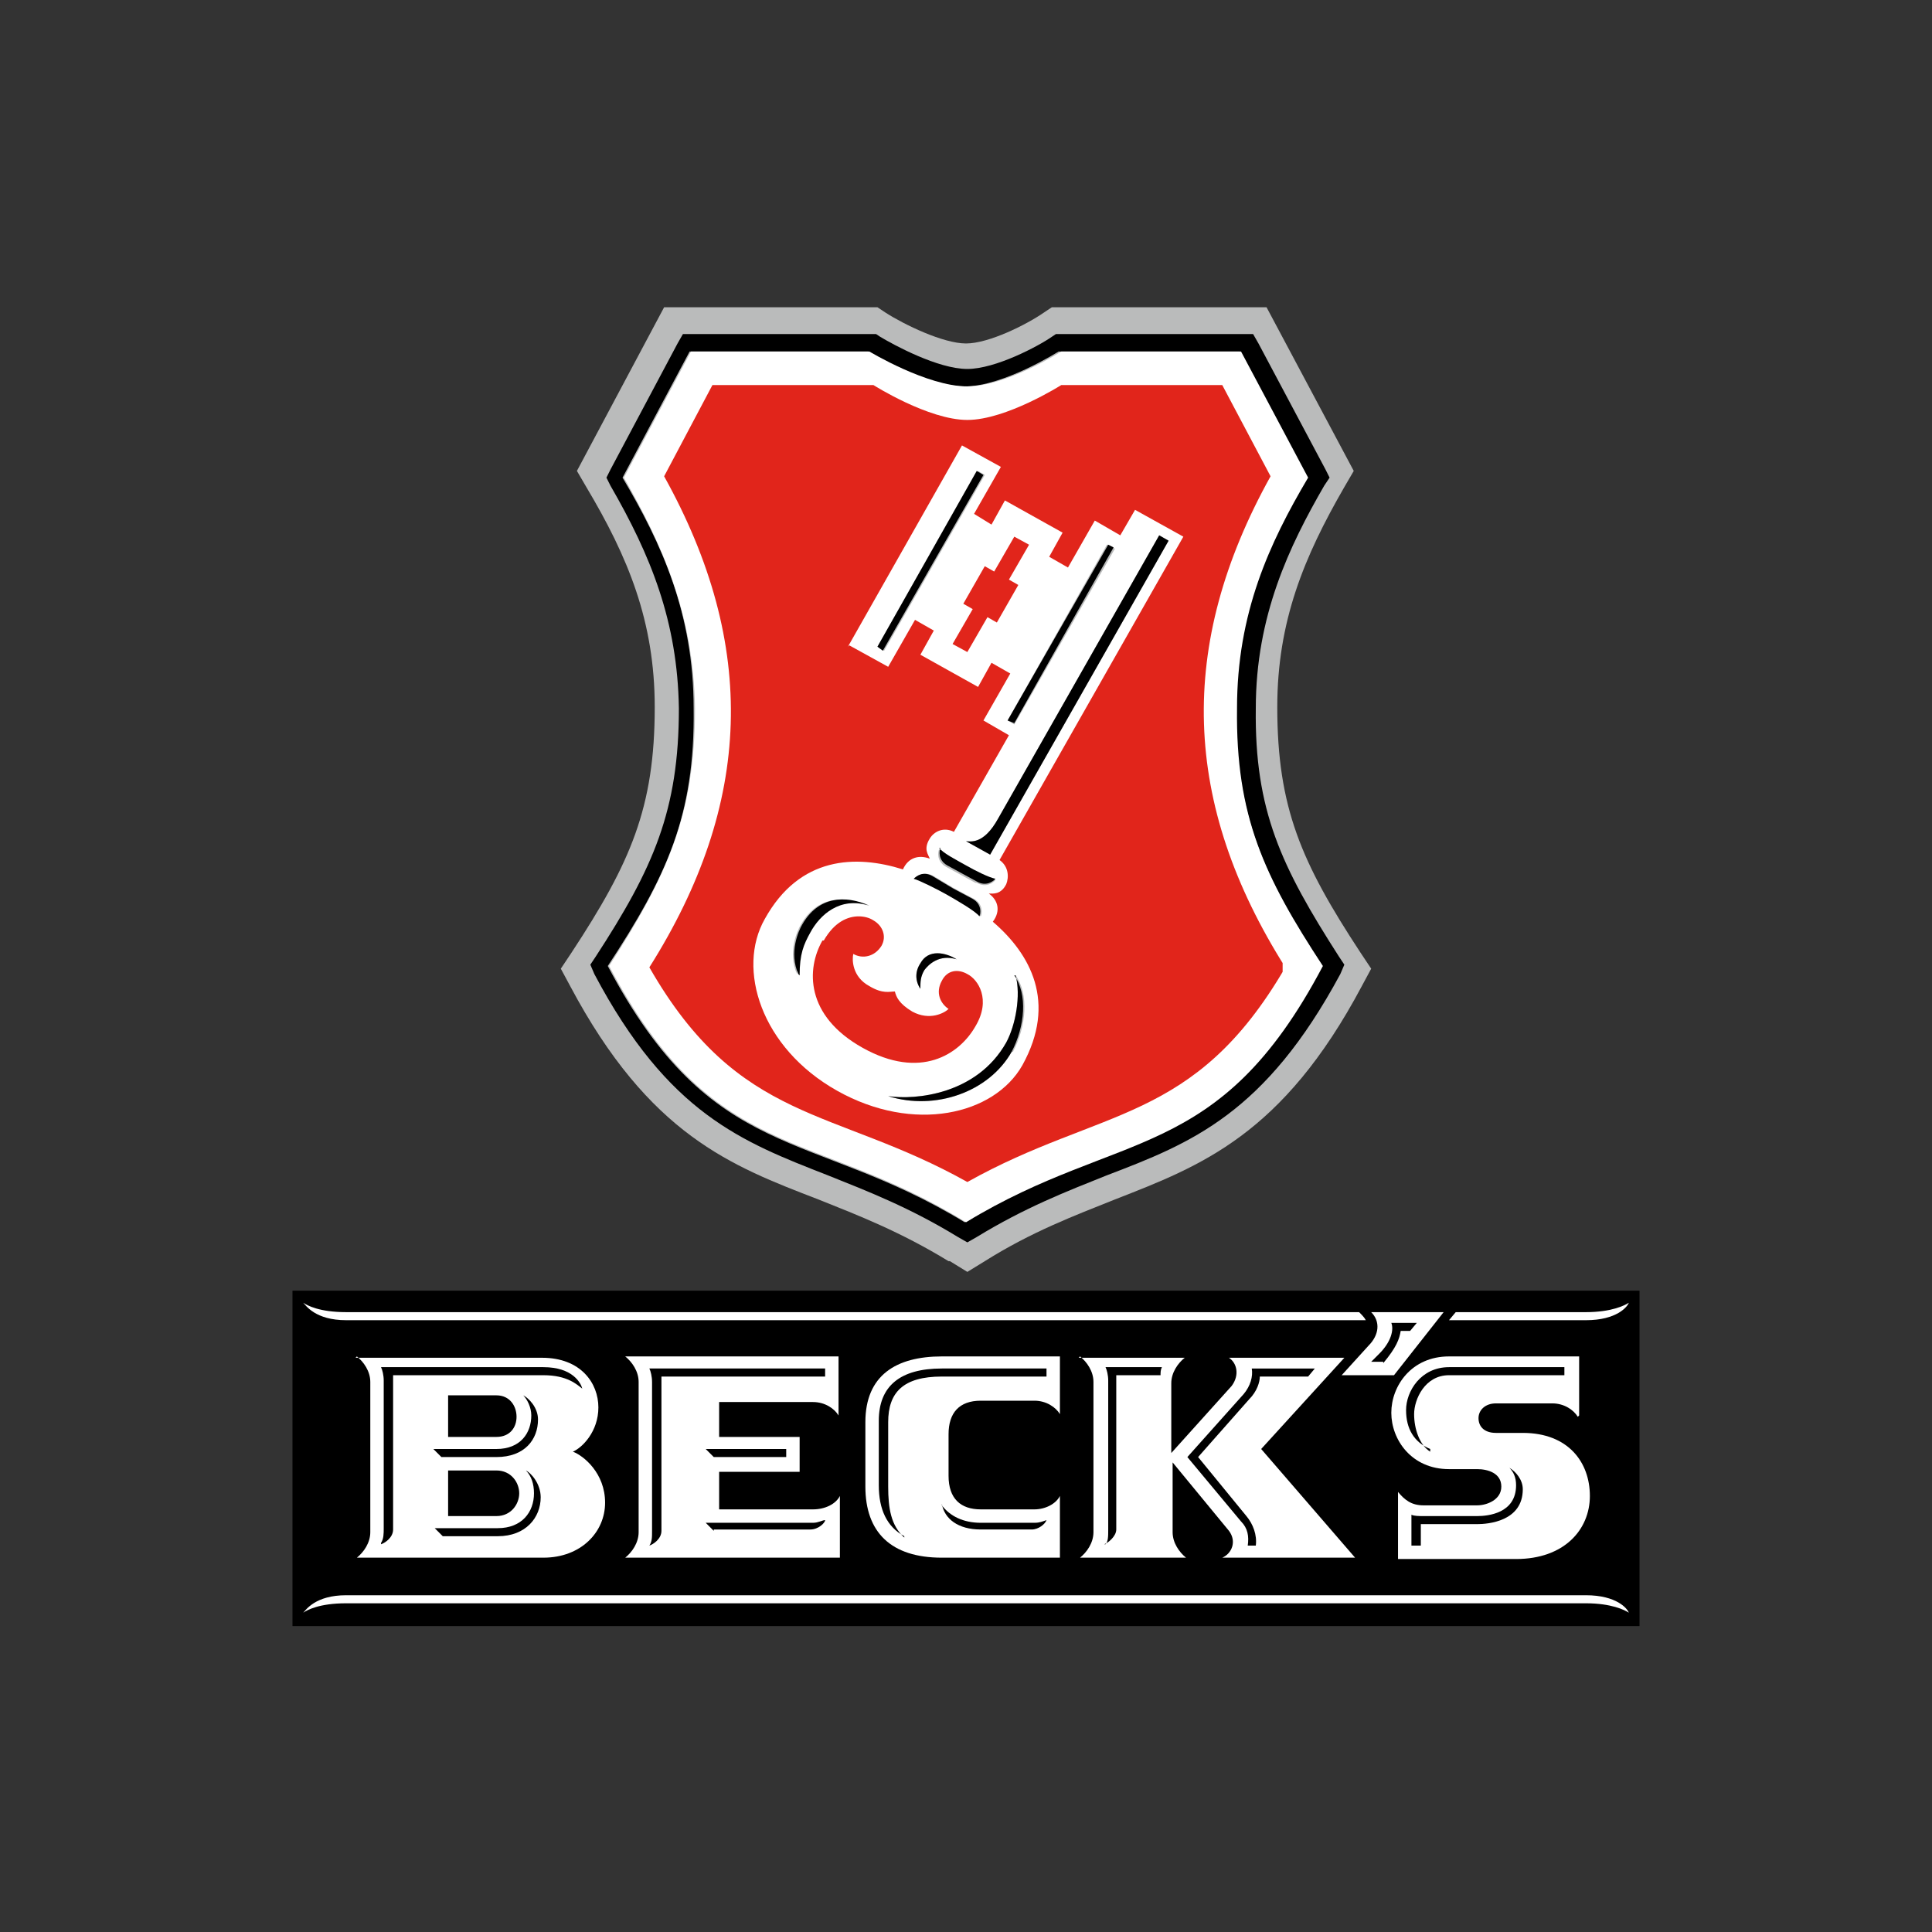 <?xml version="1.0" encoding="UTF-8"?>
<svg id="Layer_1" xmlns="http://www.w3.org/2000/svg" xmlns:xlink="http://www.w3.org/1999/xlink" version="1.1" viewBox="0 0 144 144">
  <rect x="0" y="0" width="144" height="144" fill="#333333" stroke="none"/>
  <!-- Generator: Adobe Illustrator 29.3.1, SVG Export Plug-In . SVG Version: 2.1.0 Build 151)  -->
  <defs>
    <style>
      .st0 {
        fill: none;
      }

      .st1 {
        fill: #babbbb;
      }

      .st2 {
        fill-rule: evenodd;
      }

      .st2, .st3 {
        fill: #fff;
      }

      .st4 {
        fill: #e1251b;
      }

      .st5 {
        clip-path: url(#clippath);
      }
    </style>
    <clipPath id="clippath">
      <path class="st0" d="M61.3,70.1c-1.2,2.1-1.3,5.6,3,8,4.3,2.4,7.2.5,8.4-1.6,1.2-2,.2-3.5-.6-3.9-.7-.4-1.5-.3-1.9.5-.5.9-.1,1.7.5,2.1-.3.3-1.4.9-2.7.2-1-.6-1.2-1.1-1.3-1.5-.4,0-.9.2-1.9-.4-1.3-.7-1.3-2-1.2-2.4.7.4,1.6.2,2.1-.6.4-.7.1-1.5-.6-1.9-.3-.2-.7-.3-1.1-.3-.8,0-1.8.4-2.6,1.8M74.1,42.6l-.7-.4-1.6,2.8.7.4-1.5,2.6,1.1.6,1.5-2.6.7.4,1.6-2.8-.7-.4,1.5-2.6-1.1-.6-1.5,2.6ZM63.2,48.2l8.5-15,2.9,1.6-2,3.5,1.3.8,1-1.8,4.3,2.4-1,1.8,1.4.8,2-3.5,1.9,1.1,1.1-1.9,3.6,2-13.7,24.1c.7.5.7,1.3.5,1.8-.4.8-1,.7-1.3.7.7.5.9,1.3.3,2.1,2.8,2.4,4.8,6,2.2,10.7-2.1,3.7-8.1,5.1-13.8,1.9-5.7-3.2-7.5-9.1-5.4-12.8,2.6-4.7,6.8-4.8,10.3-3.7.4-.9,1.2-1.1,2-.8-.1-.3-.5-.7,0-1.5.3-.5,1-.9,1.8-.5l4.1-7.2-1.9-1.1,2-3.5-1.4-.8-1,1.8-4.3-2.4,1-1.8-1.4-.8-2,3.5-2.9-1.6ZM79.1,28.7s-4.1,2.6-7,2.6c-2.9,0-7-2.6-7-2.6h-12l-3.6,6.8c7,12.6,6.6,24.4-1.1,36.6,6.7,11.7,13.7,10.4,23.7,16,10-5.6,16.9-4.3,23.7-16-7.7-12.2-8.1-24-1.1-36.6l-3.6-6.8h-11.8Z"/>
    </clipPath>
  </defs>
  <rect class="st0" width="144" height="144"/>
  <g>
    <g>
      <g>
        <rect x="21.8" y="96.2" width="100.4" height="25"/>
        <g>
          <path class="st3" d="M72.4,119.5h45.8c1.9,0,2.9.5,3.2.7-.1-.3-.9-1.3-3.2-1.3H25.8c-2.3,0-3,1.1-3.2,1.3.3-.2,1.2-.7,3.2-.7h46.6Z"/>
          <path class="st3" d="M72.4,97.8h28.9c.2.2.4.4.5.6H25.8c-2.3,0-3-1.1-3.2-1.3.3.2,1.2.7,3.2.7h46.6Z"/>
          <path class="st3" d="M108.5,97.8h9.7c1.9,0,2.9-.5,3.2-.7-.1.3-.9,1.3-3.2,1.3h-10.2l.5-.6Z"/>
          <path class="st3" d="M38.5,105.6c0,.8-.5,1.5-1.5,1.5h-3.6v-3.1h3.6c1,0,1.5.8,1.5,1.6ZM38.7,111.3c0,.8-.6,1.7-1.7,1.7h-3.6v-3.4h3.6c1.1,0,1.7.9,1.7,1.7ZM26.6,101.1c.5.4,1,1.1,1,1.9v11.2c0,.8-.5,1.5-1,1.9h13.9c2.8,0,4.6-1.9,4.6-4.1s-1.6-3.5-2.4-3.8c.7-.3,1.9-1.5,1.9-3.3s-1.3-3.7-4.2-3.7h-13.9Z"/>
          <path class="st3" d="M46.6,101.1c.5.4,1,1.1,1,1.9v11.2c0,.8-.5,1.5-1,1.9h16v-4.6c-.3.6-1.1,1-2,1h-7v-2.8h6v-2.6h-6v-2.6h7c.9,0,1.6.5,1.9,1v-4.4h-16Z"/>
          <path class="st3" d="M79,105.5v-4.4h-8.8c-3.4,0-5.7,1.4-5.7,4.9v4.8c0,3.4,1.9,5.3,5.7,5.3h8.8v-4.6c-.3.6-1.1,1-1.9,1h-4c-1.5,0-2.4-.8-2.4-2.5v-3.1c0-1.6.8-2.5,2.4-2.5h4c.9,0,1.6.5,1.9,1Z"/>
          <path class="st3" d="M117.7,105.5v-4.4h-9.7c-2.8,0-4.3,2.2-4.3,4.2s1.5,4.2,4.3,4.2h2.1c.8,0,1.8.3,1.8,1.3s-1.1,1.4-1.8,1.4h-4c-.9,0-1.4-.4-1.9-1v5h8.8c3.6,0,5.5-2.2,5.5-4.7s-1.6-4.7-5-4.7h-2c-.9,0-1.3-.5-1.3-1.1s.5-1.1,1.3-1.1h4.2c.9,0,1.6.5,1.9,1Z"/>
          <path class="st3" d="M102.2,97.8c.7.7.6,1.7-.2,2.5l-2,2.2h3.9l3.7-4.7h-5.4Z"/>
          <path class="st3" d="M80.5,101.1c.5.4,1,1.1,1,1.9v11.2c0,.8-.5,1.5-1,1.9h7.9c-.5-.4-1-1.1-1-1.9v-5.2l4.2,5.1c.6.8.2,1.7-.5,2h9.9l-7-8.1,6.2-6.8h-8.6c.6.4.8,1.3.2,2.1l-4.5,5v-5.2c0-.8.5-1.5,1-1.9h-7.9Z"/>
        </g>
      </g>
      <g>
        <path d="M28.4,115.1c.3-.1.9-.5.9-1.1v-11.1c0-.1,0-.3,0-.4h11.2c1.8,0,2.5.7,2.9,1-.1-.4-.7-1.6-2.9-1.6h-12.1c.1.2.2.6.2,1v11c0,.4,0,.8-.2,1.1Z"/>
        <path d="M39,104c.3.3.6.9.6,1.5,0,1.3-.8,2.5-2.6,2.5h-4.7l.6.6h4.1c2.1,0,3.1-1.3,3.1-2.8,0-.9-.7-1.6-1.1-1.8Z"/>
        <path d="M39.2,109.6c.4.4.6,1,.6,1.7,0,1.4-.9,2.6-2.7,2.6h-4.7l.6.6h4.1c2.1,0,3.2-1.4,3.2-2.9,0-1-.7-1.8-1.1-2Z"/>
        <polygon points="53.2 108.6 58.6 108.6 58.6 108 52.6 108 53.2 108.6"/>
        <path d="M61.5,102.6v-.6h-13.1c.1.2.2.6.2,1v11.1c0,.5,0,.8-.2,1.1.3-.1.9-.5.9-1.1v-11.1c0-.1,0-.3,0-.4h12.3Z"/>
        <path d="M53.2,114h7.2c.6,0,1.1-.5,1.1-.7-.2,0-.5.2-.9.2h-8l.6.6Z"/>
        <path d="M67.4,114.6c-1-.9-1.2-2.2-1.2-3.8v-4.8c0-2.2,1.1-3.4,4-3.4h7.8s0-.6,0-.6h-7.8c-3.1,0-4.7,1.3-4.7,3.9v4.8c0,1.8.6,3.1,1.9,3.8Z"/>
        <path d="M70.2,112.1c.2,1.1,1.2,1.9,2.9,1.9h3.8c.5,0,1-.4,1.1-.7-.3.1-.5.2-.9.2h-4c-1.3,0-2.3-.5-2.9-1.3Z"/>
        <path d="M106.6,108.2c-.8-.5-1.2-1.7-1.2-2.8s.8-2.9,2.6-2.9h8.6v-.6h-8.6c-2.1,0-3.2,1.8-3.2,3.2s.6,2.4,1.8,2.9Z"/>
        <path d="M112.5,109.4c.3.3.5.7.5,1.3,0,2.1-2.1,2.3-2.9,2.3h-4c-.3,0-.7,0-.9-.1v2.3h.7v-1.6c0,0,.2,0,.3,0h3.9c.8,0,3.4-.2,3.4-2.6,0-.7-.5-1.3-1-1.6Z"/>
        <path d="M103.1,101.6c1-1.2,1.2-1.8,1.3-2.4h.7l.5-.6h-1.9c.2.5,0,1.4-.9,2.3l-.6.6h.9Z"/>
        <path d="M82.3,115.1c.3-.1.9-.6.9-1.1v-11.1c0-.2,0-.3,0-.4h3.3c0-.2,0-.4.1-.6h-4.2c.1.2.2.6.2,1v11.1c0,.5,0,.9-.2,1.1Z"/>
        <path d="M89.3,108.6l3.6,4.4c.5.6.8,1.4.7,2.2h-.6c.1-.7,0-1.3-.5-1.8l-4-4.8,4.2-4.7c.5-.6.7-1.3.6-1.9h4.7l-.5.6h-3.6c0,.4-.2,1.1-.8,1.7l-3.8,4.3Z"/>
      </g>
    </g>
    <g>
      <path class="st1" d="M70.7,94c-3.6-2.2-6.7-3.4-9.7-4.6-6.5-2.5-12.6-4.8-18.5-15.9l-.7-1.3.8-1.2c4.4-6.7,6.2-10.8,6.2-18.3,0-6.4-2-11.2-5.1-16.4l-.7-1.2,6.5-12.2h15.9l.6.4c1.4.9,4.3,2.3,6,2.3,1.7,0,4.5-1.4,5.8-2.3l.6-.4h16s6.5,12.2,6.5,12.2l-.7,1.2c-3,5.2-5,10-5,16.4,0,7.5,1.8,11.6,6.2,18.3l.8,1.2-.7,1.3c-5.9,11.1-12,13.4-18.4,15.9-3,1.2-6.2,2.4-9.7,4.6l-1.3.8-1.3-.8Z"/>
      <g>
        <path d="M92.4,26.2l5,9.4c-2.9,4.9-5.2,10.1-5.3,17.2,0,8,2.1,12.5,6.4,19.2-7.8,14.7-15.1,12-26.6,19.1-11.5-7-18.8-4.3-26.6-19.1,4.4-6.7,6.5-11.2,6.4-19.2,0-7.1-2.4-12.3-5.3-17.2l5-9.4h13.3s4.2,2.6,7.2,2.6,0,0,0,0c2.9,0,7-2.6,7-2.6h13.4M93.2,24.9h-14.5l-.3.2c-1,.7-4.2,2.4-6.3,2.4h0c-2.2,0-5.5-1.8-6.5-2.4l-.3-.2h-14.4l-.4.7-5,9.4-.3.6.3.6c3,5.2,5,10.1,5.1,16.6,0,7.6-1.9,11.9-6.2,18.5l-.4.6.3.7c5.5,10.4,11,12.5,17.4,15,3,1.2,6.1,2.4,9.7,4.6l.7.4.7-.4c3.6-2.2,6.7-3.4,9.7-4.6,6.3-2.4,11.8-4.6,17.4-15l.3-.7-.4-.6c-4.3-6.7-6.3-10.9-6.2-18.5,0-6.9,2.5-12.1,5.1-16.6l.4-.6-.3-.6-5-9.4-.4-.7Z"/>
        <path class="st2" d="M92.2,52.8c0-7.1,2.4-12.3,5.3-17.2l-5-9.4h-13.4s-4.1,2.6-7,2.6c-3,0-7.3-2.6-7.3-2.6h-13.3l-5,9.4c2.8,4.9,5.2,10.1,5.3,17.2,0,8-2.1,12.5-6.4,19.2,7.8,14.8,15.1,12,26.6,19.1,11.5-7,18.8-4.3,26.6-19.1-4.4-6.7-6.5-11.2-6.4-19.2M60.2,69.4c-.5.9-.8,1.6-.8,3.2-.7-1.6,0-3.2.3-3.7,1.2-2.1,3.2-2.2,5-1.4-2.2-.7-3.7.7-4.4,2M82.6,40.6l.5.3-7.5,13.1-.5-.3,7.4-13.1ZM65.4,48.2l7.5-13.1.5.3-7.5,13.1-.5-.3ZM70.7,66.7c-.7-.4-2.1-1.1-2.5-1.2.2-.2.7-.6,1.4-.2l1.5.9,1.5.8c.7.4.6,1.1.5,1.3-.3-.3-1.7-1.2-2.4-1.6M71.3,71.5c-1.3-.4-2.1.4-2.4.8-.3.5-.3.9-.3,1.4-.4-.6-.4-1.3,0-1.9.6-1.1,1.9-.8,2.7-.3M72.7,65.8l-1.1-.6-1.1-.6c-.7-.4-.6-1.1-.5-1.3.3.4,1.3.9,2,1.3.7.4,1.7.9,2.2,1-.2.2-.7.6-1.4.2M75.4,78.4c-1.7,3-5.7,4.4-9.2,3.3,2,.3,6.6-.1,8.8-4,.7-1.3,1.1-3.5.7-5,1,1.4.8,3.8-.2,5.7M73.8,63.7l-1.8-1c.3,0,1.3.3,2.4-1.7l12-21.1.7.4-13.3,23.4Z"/>
      </g>
      <g class="st5">
        <rect class="st4" x="48.3" y="28.7" width="47.3" height="59.4"/>
      </g>
      <g>
        <polygon points="65.8 48.5 65.4 48.2 72.8 35.1 73.3 35.4 65.8 48.5"/>
        <polygon points="82.6 40.6 83 40.8 75.6 53.9 75.1 53.7 82.6 40.6"/>
        <path d="M74.4,61l12-21.1.7.4-13.3,23.4-1.8-1c.3,0,1.3.3,2.4-1.7"/>
        <path d="M70,63.2c.3.4,1.3.9,2,1.3.7.4,1.7.9,2.2,1-.2.2-.7.6-1.4.2l-1.1-.6-1.1-.6c-.7-.4-.6-1.1-.5-1.3"/>
        <path d="M69.5,65.3l1.5.9,1.5.8c.7.4.6,1.1.5,1.3-.3-.4-1.7-1.2-2.4-1.6-.7-.4-2.1-1.1-2.5-1.2.2-.2.7-.6,1.4-.2"/>
        <path d="M71.3,71.5c-1.3-.4-2.1.4-2.4.8-.3.5-.3.9-.3,1.4-.4-.6-.4-1.3,0-1.9.6-1.1,1.9-.8,2.7-.3"/>
        <path d="M59.5,72.6c-.7-1.6,0-3.2.3-3.7,1.2-2.1,3.2-2.2,5-1.4-2.2-.7-3.7.7-4.4,2-.5.9-.8,1.6-.8,3.2"/>
        <path d="M75.6,72.7c1,1.4.8,3.8-.2,5.7-1.7,3-5.7,4.4-9.2,3.3,2,.3,6.6-.1,8.8-4,.7-1.3,1.1-3.5.7-5"/>
      </g>
    </g>
  </g>
</svg>